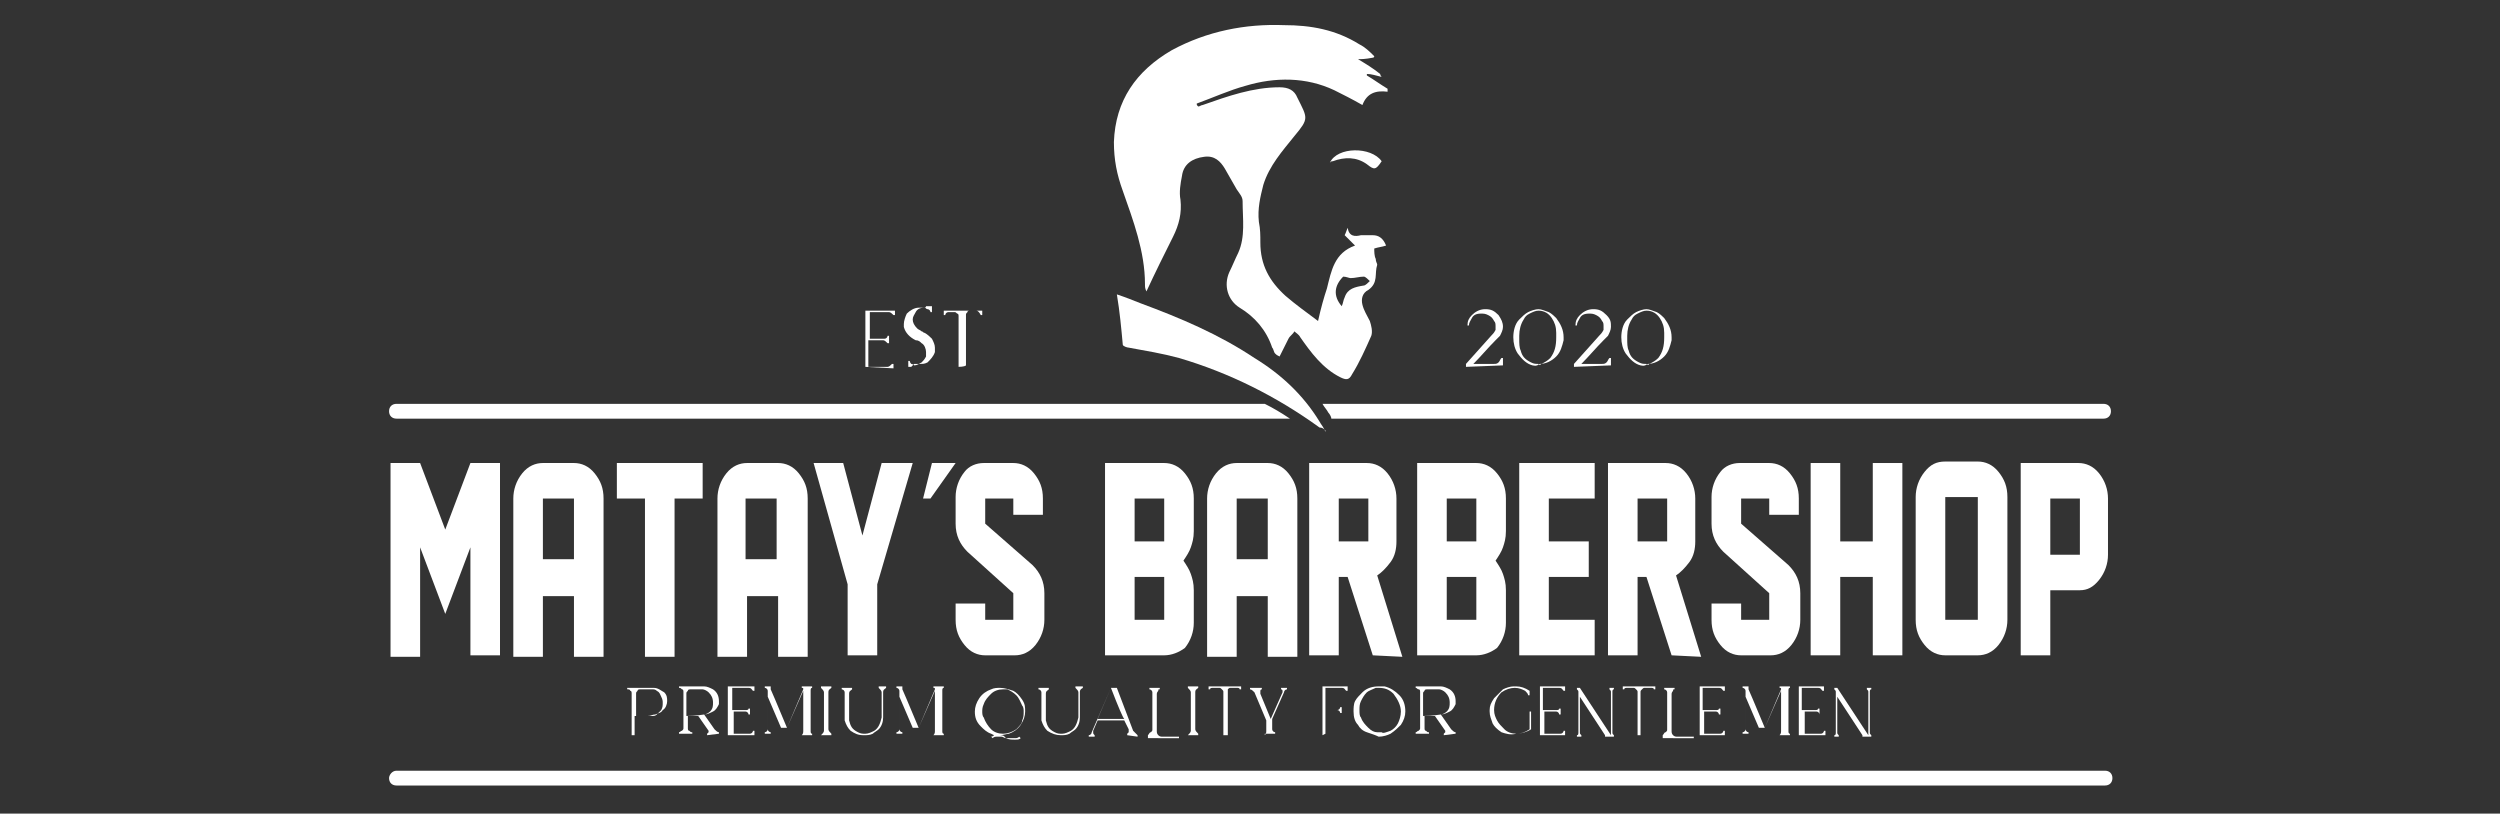 <svg xmlns="http://www.w3.org/2000/svg" xmlns:xlink="http://www.w3.org/1999/xlink" id="Layer_1" x="0px" y="0px" viewBox="0 0 169 55" style="enable-background:new 0 0 169 55;" xml:space="preserve"><rect x="0" y="0" width="169" height="55" fill="#333333" stroke="none"/><style type="text/css">	.st0{fill:#FFFFFF;}</style><g id="Laag_1">	<path class="st0" d="M26.8,52.1h115.5c0.3,0,0.5,0.2,0.5,0.5v0c0,0.3-0.2,0.5-0.5,0.5H26.8c-0.3,0-0.5-0.2-0.5-0.5v0  C26.3,52.4,26.5,52.1,26.8,52.1z"></path>	<path class="st0" d="M86.2,23.9c-0.1-0.1-0.1-0.3-0.2-0.4c-0.4-1.2-1.2-2.1-2.2-2.7c-0.8-0.5-1.1-1.5-0.7-2.4  c0.2-0.4,0.4-0.9,0.6-1.3c0.5-1.1,0.3-2.3,0.3-3.5c0-0.3-0.2-0.5-0.4-0.8c-0.3-0.5-0.5-0.9-0.8-1.4c-0.3-0.5-0.7-0.9-1.4-0.8  c-0.8,0.1-1.4,0.5-1.5,1.3c-0.1,0.5-0.2,1.1-0.1,1.6c0.1,0.9-0.1,1.7-0.5,2.5c-0.6,1.2-1.2,2.4-1.8,3.7c-0.1-0.2-0.1-0.3-0.1-0.5  c0-2.2-0.8-4.3-1.5-6.3c-0.4-1.1-0.6-2.1-0.6-3.3c0.1-2.8,1.5-4.8,3.9-6.2c2.4-1.3,5-1.8,7.6-1.7c1.8,0,3.5,0.3,5.1,1.3  c0.4,0.2,0.7,0.5,1,0.8c0,0,0,0.1-0.1,0.1C92.3,4,92,4,91.8,4c0.5,0.3,1,0.6,1.5,1c0,0,0,0.1,0.1,0.2C93,5.1,92.7,5,92.4,5  c0,0,0,0.1,0,0.1c0.5,0.3,0.9,0.6,1.4,0.9c0,0.1,0,0.1,0,0.2c-0.8-0.1-1.4,0.1-1.7,0.9c-0.7-0.4-1.3-0.7-1.9-1  c-1.9-0.9-4-0.9-6-0.3C83.1,6.1,82,6.6,80.9,7c0,0.1,0,0.1,0.1,0.2c0.1,0,0.2-0.1,0.3-0.1c1.7-0.6,3.4-1.2,5.2-1.2  c0.6,0,1,0.2,1.2,0.7C88.4,8,88.5,8,87.5,9.2c-0.8,1-1.7,2-2.1,3.3c-0.2,0.8-0.4,1.6-0.3,2.5c0.1,0.5,0.1,0.9,0.1,1.4  c0,1.5,0.6,2.6,1.7,3.6c0.7,0.6,1.4,1.1,2.2,1.7c0.2-0.9,0.4-1.6,0.6-2.2c0.3-1.2,0.5-2.4,1.9-2.9c-0.3-0.3-0.5-0.5-0.7-0.7  c0,0,0.1-0.2,0.2-0.5c0.1,0.6,0.5,0.6,0.9,0.5c0.3,0,0.6,0,0.8,0c0.4,0,0.7,0.2,0.9,0.7c-0.3,0.1-0.5,0.1-0.8,0.2  c0,0.2,0,0.5,0.1,0.7c0,0.2,0.1,0.3,0.1,0.4c-0.2,0.6,0.1,1.2-0.6,1.7c-0.4,0.2-0.5,0.6-0.4,1c0.1,0.4,0.3,0.7,0.5,1.1  c0.1,0.3,0.2,0.7,0.1,1c-0.4,0.9-0.8,1.8-1.3,2.6c-0.2,0.4-0.4,0.4-0.8,0.2c-1.2-0.6-2-1.7-2.7-2.7c-0.1-0.2-0.3-0.3-0.4-0.4  c-0.1,0.2-0.3,0.3-0.4,0.5c-0.2,0.4-0.4,0.8-0.6,1.2C86.3,24,86.3,24,86.2,23.9L86.2,23.9z M90.8,18.7c-0.6,0.6-0.7,1.3-0.1,2  c0.1-0.2,0.1-0.4,0.2-0.6c0.2-0.6,0.7-0.7,1.3-0.8c0.1,0,0.3-0.2,0.4-0.3c-0.1-0.1-0.3-0.3-0.4-0.3c-0.3,0-0.6,0.1-0.9,0.1  C91.2,18.8,91,18.7,90.8,18.7L90.8,18.7z"></path>	<path class="st0" d="M89.6,29.1c-0.1-0.1-0.2-0.2-0.4-0.2c-2.9-2.1-6.1-3.7-9.5-4.7c-1.1-0.3-2.3-0.5-3.4-0.7  c-0.1,0-0.4-0.1-0.4-0.2c-0.1-1.1-0.2-2.2-0.4-3.4c0.6,0.2,1.1,0.4,1.6,0.6c2.7,1,5.3,2.1,7.7,3.7c1.8,1.1,3.3,2.5,4.4,4.3  c0.1,0.2,0.3,0.4,0.4,0.7C89.6,29,89.6,29.1,89.6,29.1L89.6,29.1z"></path>	<path class="st0" d="M93.4,10.9c-0.4,0.6-0.5,0.6-1,0.2c-0.7-0.5-1.5-0.5-2.3-0.2c-0.1,0-0.1,0-0.2,0.1c0,0,0,0,0,0  C90.4,9.9,92.7,9.9,93.4,10.9z"></path>	<path class="st0" d="M58.5,24.8v-3.8h2v0.3h-0.1c-0.1-0.1-0.2-0.2-0.3-0.2h-1.3v1.8h1c0.1,0,0.2-0.1,0.2-0.2h0.1v0.5h-0.1  c-0.1-0.1-0.2-0.2-0.3-0.2h-1v1.8h1.3c0.1,0,0.2-0.1,0.3-0.2h0.1v0.3L58.5,24.8L58.5,24.8z"></path>	<path class="st0" d="M61.6,24.8h-0.2v-0.4h0.1c0,0.1,0.1,0.2,0.1,0.2c0.1,0,0.2,0.1,0.2,0.1c0.2,0,0.3-0.1,0.5-0.2  c0.1-0.1,0.2-0.2,0.3-0.4c0-0.1,0-0.2,0-0.3c0-0.2-0.1-0.5-0.3-0.6c-0.1-0.1-0.2-0.2-0.4-0.2c-0.4-0.2-0.7-0.5-0.8-0.9  c0-0.1,0-0.1,0-0.2c0-0.2,0.1-0.5,0.2-0.7c0.2-0.2,0.5-0.4,0.8-0.4c0.1,0,0.2,0,0.3,0c0,0,0.1,0,0.1,0c0,0,0.1,0,0.1-0.1H63v0.4  h-0.1c0-0.1-0.1-0.2-0.2-0.2c-0.1,0-0.1-0.1-0.2-0.1c-0.3,0-0.5,0.1-0.6,0.3c-0.1,0.2-0.2,0.3-0.2,0.5c0,0.2,0.1,0.4,0.3,0.6  c0.1,0.1,0.2,0.1,0.3,0.2c0.1,0,0.1,0.1,0.2,0.1c0.2,0.1,0.4,0.3,0.5,0.4c0.1,0.2,0.2,0.4,0.2,0.6c0,0.1,0,0.2,0,0.3  c-0.1,0.3-0.3,0.5-0.5,0.7c-0.2,0.1-0.3,0.1-0.5,0.1c-0.1,0-0.2,0-0.3,0c0,0-0.1,0-0.1,0C61.7,24.7,61.7,24.7,61.6,24.8L61.6,24.8z  "></path>	<path class="st0" d="M64.8,24.8v-3.4c0-0.1,0-0.2-0.1-0.2c-0.1-0.1-0.1-0.1-0.2-0.1h-0.4c-0.1,0-0.2,0.1-0.2,0.2h-0.1v-0.3h2.6v0.3  h-0.1C66.2,21.1,66.1,21,66,21h-0.4c-0.1,0-0.2,0-0.2,0.1c-0.1,0.1-0.1,0.1-0.1,0.2v3.4C65.2,24.8,64.8,24.8,64.8,24.8z"></path>	<path class="st0" d="M99.1,24.8v-0.2l1.7-1.9c0.1-0.1,0.2-0.2,0.3-0.4c0-0.1,0-0.1,0-0.2c0-0.2,0-0.3-0.1-0.4  c-0.1-0.2-0.2-0.3-0.4-0.4c-0.2-0.1-0.3-0.1-0.5-0.1c-0.3,0-0.5,0.1-0.6,0.3c-0.1,0.2-0.2,0.3-0.2,0.5h-0.1c0-0.3,0.1-0.5,0.3-0.7  c0.2-0.2,0.5-0.4,0.9-0.4c0.4,0,0.6,0.1,0.9,0.4c0.2,0.3,0.3,0.5,0.3,0.8c0,0.2-0.1,0.4-0.2,0.6c-0.1,0.1-0.2,0.2-0.3,0.3  c-0.5,0.5-1,1.1-1.5,1.6h1.4c0.1,0,0.2,0,0.3-0.1c0.1-0.1,0.1-0.2,0.2-0.3h0.1v0.5L99.1,24.8L99.1,24.8z"></path>	<path class="st0" d="M103.6,24.7c-0.4-0.1-0.7-0.4-1-0.8c-0.2-0.3-0.3-0.7-0.3-1.1c0-0.4,0.1-0.9,0.4-1.2c0.2-0.2,0.4-0.4,0.6-0.5  c0.2-0.1,0.5-0.2,0.7-0.2c0.2,0,0.4,0.1,0.7,0.2c0.2,0.1,0.4,0.3,0.5,0.4c0.3,0.4,0.5,0.8,0.5,1.3c0,0.1,0,0.2,0,0.2  c-0.1,0.4-0.2,0.8-0.5,1.1c-0.3,0.3-0.7,0.5-1.1,0.5C103.8,24.8,103.7,24.7,103.6,24.7L103.6,24.7z M104.2,24.6  c0.2-0.1,0.4-0.2,0.6-0.4c0.3-0.4,0.4-0.8,0.4-1.4c0-0.1,0-0.2,0-0.3c0-0.4-0.1-0.7-0.3-1c-0.2-0.3-0.5-0.5-0.9-0.5  c-0.2,0-0.4,0.1-0.6,0.2c-0.2,0.1-0.3,0.2-0.4,0.4c-0.2,0.3-0.3,0.7-0.3,1.1c0,0.1,0,0.2,0,0.2c0,0.3,0,0.6,0.1,0.8  c0.1,0.4,0.3,0.6,0.7,0.8c0.2,0.1,0.3,0.1,0.5,0.1C104,24.7,104.1,24.7,104.2,24.6L104.2,24.6z"></path>	<path class="st0" d="M106.4,24.8v-0.2l1.7-1.9c0.1-0.1,0.2-0.2,0.3-0.4c0-0.1,0-0.1,0-0.2c0-0.2,0-0.3-0.1-0.4  c-0.1-0.2-0.2-0.3-0.4-0.4c-0.2-0.1-0.3-0.1-0.5-0.1c-0.3,0-0.5,0.1-0.6,0.3c-0.1,0.2-0.2,0.3-0.2,0.5h-0.1c0-0.3,0.1-0.5,0.3-0.7  c0.2-0.2,0.5-0.4,0.9-0.4c0.4,0,0.6,0.1,0.9,0.4s0.3,0.5,0.3,0.8c0,0.2-0.1,0.4-0.2,0.6c-0.1,0.1-0.2,0.2-0.3,0.3  c-0.5,0.5-1,1.1-1.5,1.6h1.4c0.1,0,0.2,0,0.3-0.1c0.1-0.1,0.1-0.2,0.2-0.3h0.1v0.5L106.4,24.8L106.4,24.8z"></path>	<path class="st0" d="M110.9,24.7c-0.4-0.1-0.7-0.4-1-0.8c-0.2-0.3-0.3-0.7-0.3-1.1c0-0.4,0.1-0.9,0.4-1.2c0.2-0.2,0.4-0.4,0.6-0.5  c0.2-0.1,0.5-0.2,0.7-0.2c0.2,0,0.4,0.1,0.7,0.2c0.2,0.1,0.4,0.3,0.5,0.4c0.3,0.4,0.5,0.8,0.5,1.3c0,0.1,0,0.2,0,0.2  c-0.1,0.4-0.2,0.8-0.5,1.1c-0.3,0.3-0.7,0.5-1.1,0.5C111.1,24.8,111,24.7,110.9,24.7L110.9,24.7z M111.5,24.6  c0.2-0.1,0.4-0.2,0.6-0.4c0.3-0.4,0.4-0.8,0.4-1.4c0-0.1,0-0.2,0-0.3c0-0.4-0.1-0.7-0.3-1c-0.2-0.3-0.5-0.5-0.9-0.5  c-0.2,0-0.4,0.1-0.6,0.2c-0.2,0.1-0.3,0.2-0.4,0.4c-0.2,0.3-0.3,0.7-0.3,1.1c0,0.1,0,0.2,0,0.2c0,0.3,0,0.6,0.1,0.8  c0.1,0.4,0.3,0.6,0.7,0.8c0.2,0.1,0.3,0.1,0.5,0.1C111.4,24.7,111.4,24.7,111.5,24.6L111.5,24.6z"></path>	<path class="st0" d="M26.8,27.3c-0.3,0-0.5,0.2-0.5,0.5c0,0.3,0.2,0.5,0.5,0.5h60.4c-0.6-0.4-1.1-0.7-1.7-1H26.8z"></path>	<path class="st0" d="M142.2,27.3H89.4c0.1,0.2,0.3,0.4,0.4,0.6c0.1,0.1,0.2,0.3,0.2,0.4h52.2c0.3,0,0.5-0.2,0.5-0.5  S142.5,27.3,142.2,27.3L142.2,27.3z"></path>	<path class="st0" d="M42.7,49.7v-2.8c0-0.1,0-0.2-0.1-0.2c0-0.1-0.1-0.1-0.2-0.1v-0.1c0.6,0,1,0,1.2,0c0.2,0,0.4,0,0.6,0  c0.3,0,0.5,0.2,0.7,0.3c0.2,0.2,0.2,0.4,0.2,0.6c0,0.2-0.1,0.5-0.3,0.6c-0.1,0.2-0.3,0.2-0.5,0.3c-0.2,0-0.3,0.1-0.5,0.1l-0.9,0  v1.3H42.7L42.7,49.7z M44.1,48.4c0.1,0,0.2,0,0.3-0.1c0.1-0.1,0.2-0.2,0.3-0.3c0.1-0.2,0.1-0.3,0.1-0.5c0-0.1,0-0.2-0.1-0.4  c-0.1-0.2-0.1-0.3-0.3-0.4c-0.1-0.1-0.2-0.1-0.3-0.1c-0.1,0-0.4,0-0.8,0c-0.1,0-0.2,0-0.2,0.1c-0.1,0.1-0.1,0.1-0.1,0.2v1.5  C43.7,48.4,44,48.4,44.1,48.4L44.1,48.4z"></path>	<path class="st0" d="M47.8,49.7v-0.1c0,0,0.1-0.1,0.1-0.1c0,0,0-0.1,0-0.1l-0.7-1h-0.7v0.8c0,0.1,0,0.2,0.1,0.2  c0.1,0.1,0.1,0.1,0.2,0.1v0.1h-0.9v-0.1c0.1,0,0.1-0.1,0.2-0.1c0.1-0.1,0.1-0.1,0.1-0.2v-2.4c0-0.1,0-0.2-0.1-0.2  c-0.1-0.1-0.1-0.1-0.2-0.1v-0.1c1.1,0,1.6,0,1.7,0c0.2,0,0.4,0.1,0.6,0.2c0.3,0.2,0.4,0.5,0.4,0.8c0,0.1,0,0.2,0,0.2  c-0.1,0.2-0.2,0.4-0.4,0.5s-0.4,0.2-0.6,0.2l0.7,1c0.1,0.1,0.2,0.2,0.3,0.2v0.1L47.8,49.7L47.8,49.7z M47.6,48.3  c0.1,0,0.3-0.1,0.4-0.2c0.2-0.2,0.2-0.4,0.2-0.6c0-0.3-0.1-0.5-0.3-0.7c-0.1-0.1-0.3-0.2-0.4-0.2c-0.1,0-0.4,0-0.8,0  c-0.1,0-0.2,0-0.2,0.1c-0.1,0.1-0.1,0.1-0.1,0.2v1.5C47.1,48.4,47.5,48.3,47.6,48.3L47.6,48.3z"></path>	<path class="st0" d="M49.2,49.7v-3.3H51v0.3h-0.1c-0.1-0.1-0.1-0.2-0.3-0.2h-1.1v1.5h0.9c0.1,0,0.2,0,0.2-0.1h0.1v0.4h-0.1  c0-0.1-0.1-0.2-0.2-0.2h-0.8v1.5h1.1c0.1,0,0.2-0.1,0.2-0.2H51v0.3L49.2,49.7L49.2,49.7z"></path>	<path class="st0" d="M54.2,49.7L54.2,49.7c0.1-0.1,0.1-0.2,0.1-0.3l0-2.8l-1.1,2.6h-0.4l-0.9-2.1v2.2c0,0.1,0.1,0.2,0.2,0.2v0.1  h-0.4v-0.1c0.1,0,0.2-0.1,0.2-0.2v-2.6c0-0.1-0.1-0.2-0.2-0.2v-0.1h0.4v0.1c0,0,0,0,0,0.1c0,0,0.4,0.9,1.1,2.6l1.1-2.5  c0,0,0,0,0-0.1c0-0.1,0-0.1-0.1-0.1v-0.1h0.7v0.1c-0.1,0-0.1,0.1-0.1,0.2v2.7c0,0.1,0,0.2,0.1,0.2v0.1H54.2z"></path>	<path class="st0" d="M55.5,49.7L55.5,49.7c0.1-0.1,0.2-0.2,0.2-0.3v-2.6c0-0.1-0.1-0.2-0.2-0.3v-0.1h0.7v0.1  c-0.1,0.1-0.2,0.1-0.2,0.3v2.5c0,0.1,0.1,0.2,0.2,0.3v0.1C56.2,49.7,55.5,49.7,55.5,49.7z"></path>	<path class="st0" d="M57.5,49.4c-0.2-0.2-0.3-0.4-0.4-0.7c0-0.1,0-0.6,0-1.5v-0.4c0-0.1-0.1-0.2-0.2-0.2v-0.1h0.7v0.1  c-0.1,0.1-0.2,0.1-0.2,0.3c0,0.4,0,0.7,0,0.9c0,0.5,0,0.8,0,0.9c0.1,0.4,0.2,0.6,0.6,0.8c0.2,0.1,0.3,0.1,0.5,0.1  c0.2,0,0.4-0.1,0.6-0.2c0.3-0.2,0.4-0.5,0.5-0.9c0,0,0-0.6,0-1.7c0-0.1-0.1-0.2-0.2-0.3v-0.1h0.5v0.1c-0.1,0.1-0.2,0.1-0.2,0.3  l0,1.7c0,0.3-0.1,0.6-0.3,0.8c-0.1,0.1-0.3,0.2-0.4,0.3c-0.2,0.1-0.4,0.1-0.6,0.1C58,49.7,57.8,49.6,57.5,49.4L57.5,49.4z"></path>	<path class="st0" d="M63.1,49.7L63.1,49.7c0.1-0.1,0.1-0.2,0.1-0.3l0-2.8l-1.1,2.6h-0.4l-0.9-2.1v2.2c0,0.1,0.1,0.2,0.2,0.2v0.1  h-0.4v-0.1c0.1,0,0.2-0.1,0.2-0.2v-2.6c0-0.1-0.1-0.2-0.2-0.2v-0.1h0.4v0.1c0,0,0,0,0,0.1c0,0,0.4,0.9,1.1,2.6l1.1-2.5  c0,0,0,0,0-0.1c0-0.1,0-0.1-0.1-0.1v-0.1h0.7v0.1c-0.1,0-0.1,0.1-0.1,0.2v2.7c0,0.1,0,0.2,0.1,0.2v0.1  C63.7,49.7,63.1,49.7,63.1,49.7z"></path>	<path class="st0" d="M68,49.9c-0.1,0-0.2-0.1-0.3-0.1c-0.1,0-0.2,0-0.3,0c-0.1,0-0.2,0-0.3,0.1L67,49.8c0,0,0.1,0,0.2-0.1l-0.2-0.1  c-0.3-0.1-0.5-0.3-0.7-0.5c-0.3-0.3-0.4-0.6-0.4-1c0-0.3,0.1-0.6,0.3-0.9c0.2-0.3,0.5-0.5,0.8-0.6c0.2-0.1,0.4-0.1,0.6-0.1  c0.3,0,0.6,0.1,0.9,0.2c0.2,0.1,0.4,0.3,0.6,0.6c0.2,0.3,0.2,0.5,0.2,0.8c0,0.3-0.1,0.6-0.3,0.9c-0.2,0.3-0.5,0.5-0.8,0.6  c-0.1,0-0.4,0.1-0.6,0.1C67.9,49.7,67.9,49.8,68,49.9c0.2,0,0.3,0,0.4,0c0.1,0,0.2,0,0.2,0c0.1,0,0.2,0,0.3-0.1l0.1,0.1  C68.9,50,68.8,50,68.6,50C68.4,50,68.2,50,68,49.9L68,49.9z M68.7,49.3c0.2-0.2,0.4-0.4,0.4-0.6c0.1-0.2,0.1-0.4,0.1-0.6  c0-0.1,0-0.3-0.1-0.4c-0.1-0.2-0.2-0.5-0.4-0.7c-0.2-0.2-0.4-0.3-0.6-0.4c-0.1,0-0.2,0-0.3,0c-0.3,0-0.6,0.1-0.8,0.3  c-0.2,0.2-0.4,0.4-0.5,0.7c-0.1,0.2-0.1,0.4-0.1,0.5c0,0.1,0,0.3,0.1,0.4c0.1,0.3,0.3,0.6,0.5,0.8c0.2,0.2,0.5,0.3,0.8,0.3  C68.1,49.6,68.4,49.5,68.7,49.3L68.7,49.3z"></path>	<path class="st0" d="M70.8,49.4c-0.2-0.2-0.3-0.4-0.4-0.7c0-0.1,0-0.6,0-1.5v-0.4c0-0.1-0.1-0.2-0.2-0.2v-0.1h0.7v0.1  c-0.1,0.1-0.2,0.1-0.2,0.3c0,0.4,0,0.7,0,0.9c0,0.5,0,0.8,0,0.9c0.1,0.4,0.2,0.6,0.6,0.8c0.2,0.1,0.3,0.1,0.5,0.1  c0.2,0,0.4-0.1,0.6-0.2c0.3-0.2,0.4-0.5,0.5-0.9c0,0,0-0.6,0-1.7c0-0.1-0.1-0.2-0.2-0.3v-0.1h0.5v0.1C73,46.6,73,46.7,73,46.8  l0,1.7c0,0.3-0.1,0.6-0.3,0.8c-0.1,0.1-0.3,0.2-0.4,0.3c-0.2,0.1-0.4,0.1-0.6,0.1C71.4,49.7,71.1,49.6,70.8,49.4L70.8,49.4z"></path>	<path class="st0" d="M76.2,49.7v-0.1c0,0,0,0,0.1-0.1c0,0,0-0.1,0-0.1c0,0,0,0,0-0.1L76,48.7h-1.8l-0.3,0.7c0,0,0,0.1,0,0.1  c0,0.1,0,0.1,0.1,0.2v0.1h-0.4v-0.1c0.1,0,0.2-0.1,0.2-0.2l1.3-3h0.4l1.1,2.9c0.1,0.1,0.2,0.2,0.3,0.3v0.1L76.2,49.7L76.2,49.7z   M75.1,46.5l-0.9,2.1H76C75.9,48.5,75.6,47.8,75.1,46.5L75.1,46.5z"></path>	<path class="st0" d="M77.6,49.7L77.6,49.7c0.1-0.1,0.1-0.2,0.2-0.2c0.1-0.1,0.1-0.1,0.1-0.2v-2.5c0-0.1-0.1-0.2-0.2-0.2v-0.1h0.7  v0.1c-0.1,0-0.1,0-0.1,0.1c0,0-0.1,0.1-0.1,0.2v2.5c0,0.1,0,0.2,0.1,0.3c0.1,0.1,0.2,0.1,0.3,0.1h1.1v0.1H77.6z"></path>	<path class="st0" d="M80.3,49.7L80.3,49.7c0.1-0.1,0.2-0.2,0.2-0.3v-2.6c0-0.1-0.1-0.2-0.2-0.3v-0.1H81v0.1  c-0.1,0.1-0.2,0.1-0.2,0.3v2.5c0,0.1,0.1,0.2,0.2,0.3v0.1C81,49.7,80.3,49.7,80.3,49.7z"></path>	<path class="st0" d="M82.7,49.7v-2.9c0-0.1,0-0.1-0.1-0.2c-0.1-0.1-0.1-0.1-0.2-0.1H82c-0.1,0-0.2,0-0.2,0.1h-0.1v-0.2h2.2v0.2  h-0.1c0-0.1-0.1-0.1-0.2-0.1h-0.4c-0.1,0-0.1,0-0.2,0.1C83,46.7,83,46.7,83,46.8v2.9C83,49.7,82.7,49.7,82.7,49.7z"></path>	<path class="st0" d="M85.5,49.7L85.5,49.7c0.1-0.1,0.1-0.2,0.1-0.3v-0.7l-0.8-1.9c-0.1-0.1-0.2-0.2-0.3-0.2v-0.1h0.8v0.1  c0,0-0.1,0-0.1,0.1c0,0,0,0.1,0,0.1c0,0,0,0,0,0.1l0.7,1.7l0.8-1.8c0,0,0,0,0-0.1c0,0,0-0.1-0.1-0.1v-0.1H87v0.1  c-0.1,0-0.2,0.1-0.2,0.2L86,48.6v0.7c0,0.1,0.1,0.2,0.2,0.2v0.1H85.5L85.5,49.7z"></path>	<path class="st0" d="M89.4,49.7v-3.3h1.7v0.3H91c-0.1-0.1-0.1-0.2-0.3-0.2h-1.1v1.5h0.8c0.1,0,0.2-0.1,0.2-0.2h0.1v0.4h-0.1  c0-0.1-0.1-0.2-0.2-0.2h-0.8v1.6L89.4,49.7L89.4,49.7z"></path>	<path class="st0" d="M92.4,49.5c-0.3-0.1-0.5-0.3-0.6-0.5c-0.2-0.2-0.3-0.5-0.3-0.9c0-0.2,0-0.5,0.1-0.7c0.1-0.2,0.3-0.4,0.5-0.6  c0.3-0.3,0.7-0.4,1.1-0.4c0.1,0,0.2,0,0.4,0c0.4,0.1,0.7,0.3,1,0.6c0.3,0.3,0.4,0.7,0.4,1.1c0,0.3-0.1,0.6-0.3,0.9  c-0.2,0.2-0.4,0.4-0.7,0.6c-0.2,0.1-0.5,0.2-0.8,0.2C93,49.7,92.7,49.6,92.4,49.5z M94,49.4c0.2-0.1,0.4-0.3,0.5-0.5  c0.1-0.2,0.2-0.5,0.2-0.8c0-0.4-0.2-0.8-0.5-1.2c-0.3-0.3-0.6-0.4-1-0.4c-0.1,0-0.2,0-0.2,0c-0.2,0.1-0.5,0.2-0.6,0.3  c-0.2,0.2-0.3,0.4-0.4,0.6c-0.1,0.2-0.1,0.4-0.1,0.6c0,0.2,0,0.4,0.1,0.5c0.1,0.3,0.3,0.5,0.5,0.7s0.4,0.3,0.6,0.3s0.3,0,0.3,0  C93.5,49.6,93.7,49.5,94,49.4L94,49.4z"></path>	<path class="st0" d="M97.6,49.7v-0.1c0,0,0.1-0.1,0.1-0.1c0,0,0-0.1,0-0.1l-0.7-1h-0.7v0.8c0,0.1,0,0.2,0.1,0.2  c0.1,0.1,0.1,0.1,0.2,0.1v0.1h-0.9v-0.1c0.1,0,0.1-0.1,0.2-0.1c0.1-0.1,0.1-0.1,0.1-0.2v-2.4c0-0.1,0-0.2-0.1-0.2s-0.1-0.1-0.2-0.1  v-0.1c1.1,0,1.6,0,1.7,0c0.2,0,0.4,0.1,0.6,0.2c0.3,0.2,0.4,0.5,0.4,0.8c0,0.1,0,0.2,0,0.2c-0.1,0.2-0.2,0.4-0.4,0.5  s-0.4,0.2-0.6,0.2l0.7,1c0.1,0.1,0.2,0.2,0.3,0.2v0.1L97.6,49.7L97.6,49.7z M97.4,48.3c0.1,0,0.3-0.1,0.4-0.2  c0.2-0.2,0.2-0.4,0.2-0.6c0-0.3-0.1-0.5-0.3-0.7c-0.1-0.1-0.3-0.2-0.4-0.2s-0.4,0-0.8,0c-0.1,0-0.2,0-0.2,0.1  c-0.1,0.1-0.1,0.1-0.1,0.2v1.5C96.9,48.4,97.3,48.3,97.4,48.3L97.4,48.3z"></path>	<path class="st0" d="M101.5,49.5c-0.3-0.2-0.5-0.4-0.6-0.6c-0.1-0.3-0.2-0.5-0.2-0.8c0,0,0,0,0-0.1c0-0.3,0.1-0.5,0.3-0.8  c0.2-0.2,0.4-0.4,0.6-0.6c0.2-0.1,0.5-0.2,0.7-0.2c0.1,0,0.1,0,0.2,0c0.3,0,0.6,0.1,0.9,0.3V47h-0.1c0-0.1-0.1-0.2-0.2-0.3  c-0.2-0.1-0.4-0.2-0.7-0.2c-0.3,0-0.6,0.1-0.9,0.3c-0.3,0.3-0.5,0.7-0.5,1.2c0,0.3,0.1,0.5,0.2,0.7c0.1,0.2,0.3,0.4,0.5,0.6  c0.2,0.2,0.5,0.3,0.8,0.3c0.3,0,0.6-0.1,0.9-0.3v-1.2h0.1v1.2l0,0c-0.3,0.2-0.7,0.3-1,0.3C102.1,49.7,101.8,49.6,101.5,49.5  L101.5,49.5z"></path>	<path class="st0" d="M104.1,49.7v-3.3h1.7v0.3h-0.1c-0.1-0.1-0.1-0.2-0.3-0.2h-1.1v1.5h0.9c0.1,0,0.2,0,0.2-0.1h0.1v0.4h-0.1  c0-0.1-0.1-0.2-0.2-0.2h-0.8v1.5h1.1c0.1,0,0.2-0.1,0.2-0.2h0.1v0.3L104.1,49.7L104.1,49.7z"></path>	<path class="st0" d="M108.5,49.7l-1.7-2.6v2.4c0,0.1,0,0.1,0.1,0.2v0.1h-0.3v-0.1c0.1,0,0.1-0.1,0.1-0.2v-2.7c0-0.1,0-0.1-0.1-0.2  v-0.1h0.2l2.1,3.2v-2.9c0-0.1,0-0.1-0.1-0.2v-0.1h0.3v0.1c-0.1,0-0.1,0.1-0.1,0.2v2.7c0,0.1,0,0.1,0.1,0.2v0.1H108.5L108.5,49.7z"></path>	<path class="st0" d="M110.7,49.7v-2.9c0-0.1,0-0.1-0.1-0.2c-0.1-0.1-0.1-0.1-0.2-0.1H110c-0.1,0-0.2,0-0.2,0.1h-0.1v-0.2h2.2v0.2  h-0.1c0-0.1-0.1-0.1-0.2-0.1h-0.4c-0.1,0-0.1,0-0.2,0.1c-0.1,0.1-0.1,0.1-0.1,0.2v2.9H110.7L110.7,49.7z"></path>	<path class="st0" d="M114.9,49.7v-3.3h1.7v0.3h-0.1c-0.1-0.1-0.1-0.2-0.3-0.2h-1.1v1.5h0.9c0.1,0,0.2,0,0.2-0.1h0.1v0.4h-0.1  c0-0.1-0.1-0.2-0.2-0.2h-0.8v1.5h1.1c0.1,0,0.2-0.1,0.2-0.2h0.1v0.3L114.9,49.7L114.9,49.7z"></path>	<path class="st0" d="M112.4,49.7L112.4,49.7c0.1-0.1,0.1-0.2,0.2-0.2c0.1-0.1,0.1-0.1,0.1-0.2v-2.5c0-0.1-0.1-0.2-0.2-0.2v-0.1h0.7  v0.1c-0.1,0-0.1,0-0.1,0.1c0,0-0.1,0.1-0.1,0.2v2.5c0,0.1,0,0.2,0.1,0.3c0.1,0.1,0.2,0.1,0.3,0.1h1.1v0.1H112.4L112.4,49.7z"></path>	<path class="st0" d="M120.3,49.7L120.3,49.7c0.1-0.1,0.1-0.2,0.1-0.3l0-2.8l-1.1,2.6h-0.4l-0.9-2.1v2.2c0,0.1,0.1,0.2,0.2,0.2v0.1  h-0.4v-0.1c0.1,0,0.2-0.1,0.2-0.2v-2.6c0-0.1-0.1-0.2-0.2-0.2v-0.1h0.4v0.1c0,0,0,0,0,0.1c0,0,0.4,0.9,1.1,2.6l1.1-2.5  c0,0,0,0,0-0.1c0-0.1,0-0.1-0.1-0.1v-0.1h0.7v0.1c-0.1,0-0.1,0.1-0.1,0.2v2.7c0,0.1,0,0.2,0.1,0.2v0.1H120.3L120.3,49.7z"></path>	<path class="st0" d="M121.6,49.7v-3.3h1.7v0.3h-0.1c-0.1-0.1-0.1-0.2-0.3-0.2h-1.1v1.5h0.9c0.1,0,0.2,0,0.2-0.1h0.1v0.4H123  c0-0.1-0.1-0.2-0.2-0.2h-0.8v1.5h1.1c0.1,0,0.2-0.1,0.2-0.2h0.1v0.3L121.6,49.7L121.6,49.7z"></path>	<path class="st0" d="M125.9,49.7l-1.7-2.6v2.4c0,0.1,0,0.1,0.1,0.2v0.1H124v-0.1c0.1,0,0.1-0.1,0.1-0.2v-2.7c0-0.1,0-0.1-0.1-0.2  v-0.1h0.2l2.1,3.2v-2.9c0-0.1,0-0.1-0.1-0.2v-0.1h0.3v0.1c-0.1,0-0.1,0.1-0.1,0.2v2.7c0,0.1,0,0.1,0.1,0.2v0.1H125.9L125.9,49.7z"></path>	<path class="st0" d="M33.8,44.3h-2V37l-1.7,4.5L28.4,37v7.4h-2V31.3h2l1.7,4.5l1.7-4.5h2C33.8,31.3,33.8,44.3,33.8,44.3z"></path>	<path class="st0" d="M34.7,33.7c0-0.6,0.2-1.2,0.6-1.7c0.4-0.5,0.9-0.7,1.4-0.7h2.1c0.5,0,1,0.2,1.4,0.7c0.4,0.5,0.6,1,0.6,1.7  v10.7h-2v-4.1h-2.1v4.1h-2C34.7,44.3,34.7,33.7,34.7,33.7z M36.7,37.8h2.1v-4.1h-2.1V37.8z"></path>	<path class="st0" d="M47.5,33.7h-1.9v10.7h-2V33.7h-1.9v-2.4h5.8C47.5,31.3,47.5,33.7,47.5,33.7z"></path>	<path class="st0" d="M48.5,33.7c0-0.6,0.2-1.2,0.6-1.7c0.4-0.5,0.9-0.7,1.4-0.7h2.1c0.5,0,1,0.2,1.4,0.7c0.4,0.5,0.6,1,0.6,1.7  v10.7h-2v-4.1h-2.1v4.1h-2C48.5,44.3,48.5,33.7,48.5,33.7z M50.4,37.8h2.1v-4.1h-2.1V37.8z"></path>	<path class="st0" d="M59.3,39.5v4.8h-2v-4.8L55,31.3h2l1.3,4.9l1.3-4.9h2.1L59.3,39.5L59.3,39.5z"></path>	<path class="st0" d="M66.5,31.3h2c0.5,0,1,0.2,1.4,0.7c0.4,0.5,0.6,1,0.6,1.7v1.1h-2v-1.1h-1.9v1.7l3.2,2.8  c0.5,0.5,0.8,1.1,0.8,1.9v1.8c0,0.6-0.2,1.2-0.6,1.7c-0.4,0.5-0.9,0.7-1.4,0.7h-2c-0.5,0-1-0.2-1.4-0.7c-0.4-0.5-0.6-1-0.6-1.7  v-1.1h2v1.1h1.9v-1.8l-3.1-2.8c-0.5-0.5-0.8-1.1-0.8-1.9v-1.8c0-0.6,0.2-1.2,0.6-1.7C65.5,31.5,66,31.3,66.5,31.3L66.5,31.3z"></path>	<path class="st0" d="M78.7,44.3h-4V31.3h4c0.5,0,1,0.2,1.4,0.7c0.4,0.5,0.6,1,0.6,1.7v2.2c0,0.5-0.1,0.8-0.2,1.1  c-0.1,0.3-0.3,0.6-0.5,0.9c0.2,0.3,0.4,0.6,0.5,0.9s0.2,0.6,0.2,1.1v2.2c0,0.6-0.2,1.2-0.6,1.7C79.7,44.1,79.2,44.3,78.7,44.3  L78.7,44.3z M76.7,36.6h2v-2.9h-2V36.6z M76.7,41.9h2V39h-2V41.9z"></path>	<path class="st0" d="M81.6,33.7c0-0.6,0.2-1.2,0.6-1.7c0.4-0.5,0.9-0.7,1.4-0.7h2.1c0.5,0,1,0.2,1.4,0.7c0.4,0.5,0.6,1,0.6,1.7  v10.7h-2v-4.1h-2.1v4.1h-2C81.6,44.3,81.6,33.7,81.6,33.7z M83.6,37.8h2.1v-4.1h-2.1V37.8z"></path>	<path class="st0" d="M92.8,44.3L91.1,39h-0.6v5.3h-2V31.3h3.9c0.5,0,1,0.2,1.4,0.7c0.4,0.5,0.6,1.1,0.6,1.7v2.9  c0,0.5-0.1,1-0.4,1.4c-0.3,0.4-0.6,0.7-0.9,0.9l1.7,5.5L92.8,44.3L92.8,44.3z M92.5,36.6v-2.9h-2v2.9H92.5z"></path>	<path class="st0" d="M99.8,44.3h-4V31.3h4c0.5,0,1,0.2,1.4,0.7s0.6,1,0.6,1.7v2.2c0,0.5-0.1,0.8-0.2,1.1c-0.1,0.3-0.3,0.6-0.5,0.9  c0.2,0.3,0.4,0.6,0.5,0.9c0.1,0.3,0.2,0.6,0.2,1.1v2.2c0,0.6-0.2,1.2-0.6,1.7C100.8,44.1,100.3,44.3,99.8,44.3L99.8,44.3z   M97.8,36.6h2v-2.9h-2V36.6z M97.8,41.9h2V39h-2V41.9z"></path>	<path class="st0" d="M107.8,44.3h-5.1V31.3h5.1v2.4h-3.1v2.9h2.7V39h-2.7v2.9h3.1C107.8,41.9,107.8,44.3,107.8,44.3z"></path>	<path class="st0" d="M113,44.3l-1.7-5.3h-0.6v5.3h-2V31.3h3.9c0.5,0,1,0.2,1.4,0.7c0.4,0.5,0.6,1.1,0.6,1.7v2.9  c0,0.5-0.1,1-0.4,1.4c-0.3,0.4-0.6,0.7-0.9,0.9l1.7,5.5L113,44.3L113,44.3z M112.7,36.6v-2.9h-2v2.9H112.7z"></path>	<path class="st0" d="M117.6,31.3h2c0.5,0,1,0.2,1.4,0.7c0.4,0.5,0.6,1,0.6,1.7v1.1h-2v-1.1h-1.9v1.7l3.2,2.8  c0.5,0.5,0.8,1.1,0.8,1.9v1.8c0,0.6-0.2,1.2-0.6,1.7c-0.4,0.5-0.9,0.7-1.4,0.7h-2c-0.5,0-1-0.2-1.4-0.7c-0.4-0.5-0.6-1-0.6-1.7  v-1.1h2v1.1h1.9v-1.8l-3.1-2.8c-0.5-0.5-0.8-1.1-0.8-1.9v-1.8c0-0.6,0.2-1.2,0.6-1.7C116.6,31.5,117.1,31.3,117.6,31.3L117.6,31.3z  "></path>	<path class="st0" d="M128.6,44.3h-2V39h-2.2v5.3h-2V31.3h2v5.3h2.2v-5.3h2V44.3z"></path>	<path class="st0" d="M133.7,44.3h-2.2c-0.5,0-1-0.2-1.4-0.7c-0.4-0.5-0.6-1-0.6-1.7v-8.3c0-0.6,0.2-1.2,0.6-1.7  c0.4-0.5,0.8-0.7,1.4-0.7h2.2c0.5,0,1,0.2,1.4,0.7c0.4,0.5,0.6,1,0.6,1.7v8.3c0,0.6-0.2,1.2-0.6,1.7  C134.7,44.1,134.2,44.3,133.7,44.3L133.7,44.3z M133.7,41.9v-8.3h-2.2v8.3H133.7z"></path>	<path class="st0" d="M140.6,39.9h-2v4.4h-2V31.3h3.9c0.5,0,1,0.2,1.4,0.7c0.4,0.5,0.6,1.1,0.6,1.7v3.8c0,0.6-0.2,1.2-0.6,1.7  C141.5,39.7,141.1,39.9,140.6,39.9L140.6,39.9z M140.6,37.5v-3.8h-2v3.8H140.6z"></path>	<polygon class="st0" points="62.4,33.7 63,31.3 64.6,31.3 62.9,33.7  "></polygon></g></svg>
